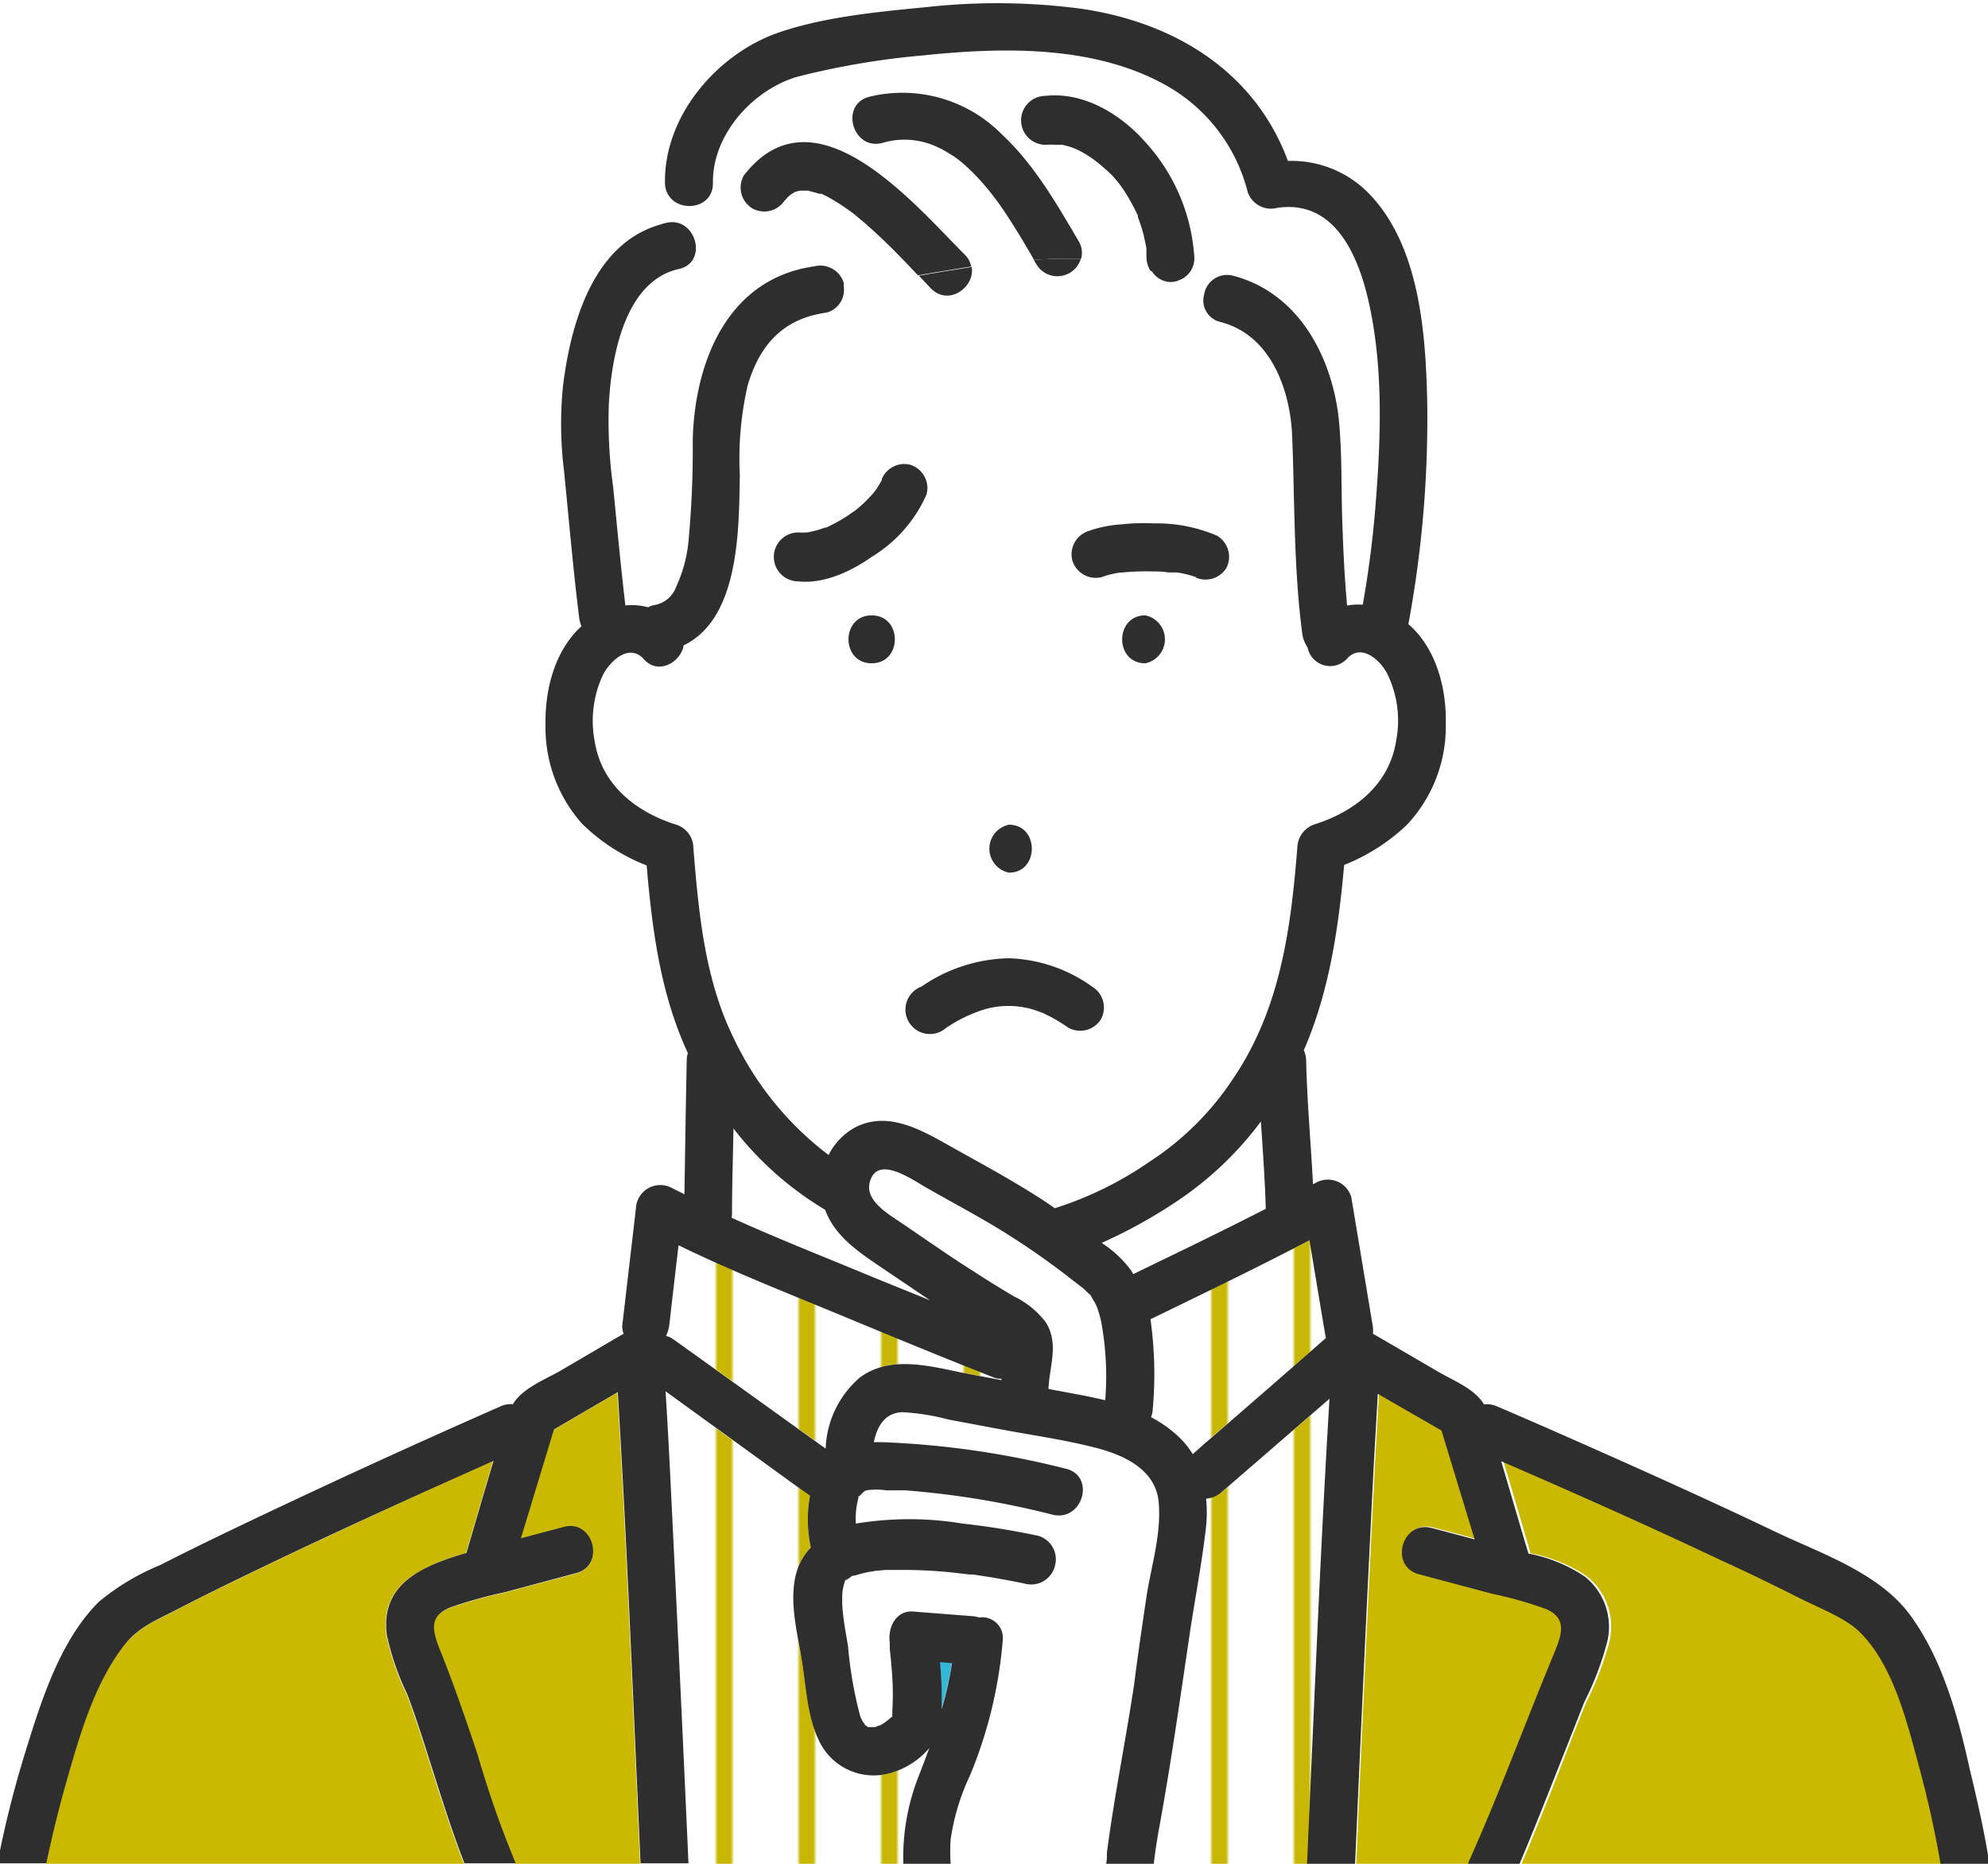 <svg id="レイヤー_1" data-name="レイヤー 1" xmlns="http://www.w3.org/2000/svg" xmlns:xlink="http://www.w3.org/1999/xlink" width="162.57" height="152.41" viewBox="0 0 162.57 152.41"><defs><style>.cls-1,.cls-3{fill:none;}.cls-2{fill:#fff;}.cls-3{stroke:#c8b805;stroke-miterlimit:10;stroke-width:5px;}.cls-4{fill:#33b8d7;}.cls-5{fill:url(#新規パターンスウォッチ_2);}.cls-6{fill:#cab900;}.cls-7{fill:#2e2e2e;}</style><pattern id="新規パターンスウォッチ_2" data-name="新規パターンスウォッチ 2" width="25" height="25" patternTransform="translate(-430.15 -1276.45) rotate(-90) scale(0.27)" patternUnits="userSpaceOnUse" viewBox="0 0 25 25"><rect class="cls-1" width="25" height="25"/><rect class="cls-2" x="24.29" y="24.29" width="26.43" height="26.43"/><rect class="cls-2" x="-0.71" y="24.29" width="26.43" height="26.43"/><rect class="cls-2" x="-25.71" y="24.29" width="26.43" height="26.43"/><rect class="cls-2" x="24.29" y="-0.71" width="26.43" height="26.43"/><line class="cls-3" x1="23.61" y1="12.5" x2="51.39" y2="12.5"/><rect class="cls-2" x="-0.71" y="-0.71" width="26.43" height="26.43"/><line class="cls-3" x1="-1.39" y1="12.5" x2="26.39" y2="12.5"/><rect class="cls-2" x="-25.71" y="-0.71" width="26.43" height="26.43"/><line class="cls-3" x1="-26.39" y1="12.5" x2="1.39" y2="12.5"/><rect class="cls-2" x="24.29" y="-25.71" width="26.43" height="26.43"/><rect class="cls-2" x="-0.71" y="-25.71" width="26.43" height="26.43"/><rect class="cls-2" x="-25.71" y="-25.71" width="26.43" height="26.43"/></pattern></defs><path class="cls-4" d="M71.51,40.12v0Z"/><path class="cls-4" d="M77,138.45c0,.4,0,.84,0,1.27a29.42,29.42,0,0,0,.84-3.77l-1-.08C76.94,136.73,77,137.59,77,138.45Z"/><path class="cls-4" d="M73,140.58s0,0,0-.1S73,140.59,73,140.58Z"/><path class="cls-5" d="M69.23,107.73c-4.57-1.9-9.24-3.72-13.7-5.9-.26,2.18-.51,4.35-.76,6.53a2.88,2.88,0,0,1-.27.89,1.38,1.38,0,0,1,.56.24l1.71,1.22,10.79,7.75a8,8,0,0,1,2.78-5.8c2.63-2,6.08-.84,9-.29l2.56.48a.41.41,0,0,0,0-.11,1.33,1.33,0,0,1-.59-.09C77.28,111,73.25,109.39,69.23,107.73Z"/><path class="cls-2" d="M89.84,107.19c0-.12-.08-.25-.13-.37l-.1-.22-.35-.59a.48.48,0,0,1-.05-.11.87.87,0,0,1-.16-.13c-.13-.13-.26-.24-.38-.37l-.06-.05h0c-.34-.25-.69-.51-1-.77a61.43,61.43,0,0,0-5.4-3.78c-2.1-1.31-4.29-2.46-6.44-3.69-1.19-.67-4.07-2.76-4.63-.37-.36,1.51,1.63,2.61,2.66,3.3,1.93,1.31,3.84,2.64,5.81,3.9,1.09.71,2.2,1.4,3.32,2.06a7.26,7.26,0,0,1,2.66,2.12c1.12,1.78.3,3.59.23,5.47l2.94.55q.83.16,1.65.36a24.4,24.4,0,0,0-.28-6.35C90,107.82,89.94,107.5,89.84,107.19Z"/><path class="cls-2" d="M96,98.39a40.71,40.71,0,0,1-5.89,3.22l.13.1,0,0a9.24,9.24,0,0,1,2.26,2.15c.07.09.11.2.17.29,3.61-1.75,7.23-3.49,10.81-5.32-.07-2.39-.24-4.76-.4-7.14A27.77,27.77,0,0,1,96,98.39Z"/><path class="cls-5" d="M94.09,107.85a32.09,32.09,0,0,1,.18,7.43,2,2,0,0,1-.13.58,10.24,10.24,0,0,1,2.16,1.51,7.38,7.38,0,0,1,1.25,1.51l1.12-1q4.9-4.23,9.79-8.48c-.45-2.68-.89-5.36-1.34-8C102.82,103.63,98.45,105.73,94.09,107.85Z"/><path class="cls-2" d="M67.48,98.9A26.89,26.89,0,0,1,60,92.25c0,2.34-.07,4.69-.12,7a2.48,2.48,0,0,1,0,.27c3.54,1.61,7.17,3,10.74,4.52,1.83.76,3.67,1.49,5.5,2.24l-3.94-2.66C70.29,102.4,68.27,101.09,67.48,98.9Z"/><path class="cls-4" d="M71.46,40.19l.05-.07,0,0Z"/><path class="cls-4" d="M67.42,43.15l0,0,.1,0,0,0Z"/><path class="cls-4" d="M67.58,43.08l-.11.05Z"/><path class="cls-6" d="M126.56,131.54a31.05,31.05,0,0,0-4.43-1.26l-6-1.6c-2.44-.64-1.4-4.43,1.05-3.78l3.51.93q-1.36-4.44-2.71-8.9l-5.21-3c-.11,2-.23,4-.34,6q-.83,16.24-1.52,32.51h9.24l.09-.25c2.5-5.62,4.62-11.42,7-17.09C127.83,133.59,128.25,132.29,126.56,131.54Z"/><path class="cls-5" d="M98.73,122.47a11.5,11.5,0,0,1,0,2.27c-.33,2.91-.89,5.81-1.33,8.71-.8,5.43-1.62,10.86-2.57,16.28-.15.89-.29,1.78-.39,2.68H107l.15-3.4c.52-11.57,1-23.15,1.69-34.71l-8.8,7.62A2.18,2.18,0,0,1,98.73,122.47Z"/><path class="cls-6" d="M50.48,113.88l-5.22,3.05-2.7,8.9,3.51-.93c2.45-.65,3.48,3.14,1,3.78l-5.87,1.57a36.91,36.91,0,0,0-4.41,1.23c-1.66.68-1.52,1.74-.94,3.25,1.13,2.93,2.23,5.83,3.18,8.83a83.89,83.89,0,0,0,3,8.6,2.5,2.5,0,0,1,.09.25H52.34l-.15-3.4C51.66,137.3,51.19,125.58,50.48,113.88Z"/><path class="cls-2" d="M110.15,53.91a1.88,1.88,0,0,1-3.21-.93,2.67,2.67,0,0,1-.44-1.16c-.7-5.34-.61-10.72-.82-16.08-.15-3.86-1.76-8.32-5.86-9.38a1.8,1.8,0,0,1-1.34-2.25A18.64,18.64,0,0,0,96.33,23a2.36,2.36,0,0,1-.53.1,1.85,1.85,0,0,1-1.63-.92,22.2,22.2,0,0,0-5.79-1,2,2,0,0,1-3.58.51c-.09-.15-.18-.29-.26-.44-1.67.12-3.35.33-5,.58.29,1.61-1.84,3.24-3.32,1.77l-1-1.06c-2.06.34-4.11.68-6.14.9a1.93,1.93,0,0,1-1.41,2.12c-3.54.48-5.44,2.59-6.46,5.92a26.65,26.65,0,0,0-.65,7.36c-.08,4.34,0,11.71-4.59,13.93-.25,1.42-2,2.51-3.25,1.14s-2.69,0-3.35,1.27a8.88,8.88,0,0,0-.68,5.43c.56,3.55,3.32,5.76,6.64,6.82a2,2,0,0,1,1.43,1.9c.43,5.27.92,10.75,3.3,15.57a25.86,25.86,0,0,0,7.86,9.55,5.21,5.21,0,0,1,2.25-2.3c2.72-1.37,5.6.44,8,1.75s4.8,2.64,7.11,4.13c.39.25.76.51,1.14.77A29,29,0,0,0,94,95a23.55,23.55,0,0,0,6.81-6.75c3.86-5.68,4.73-12.23,5.26-18.92a2.06,2.06,0,0,1,1.44-1.9c3.32-1.06,6.08-3.27,6.64-6.82A8.69,8.69,0,0,0,113.4,55C112.71,53.82,111.24,52.67,110.15,53.91ZM82.51,67.44c2.53,0,2.52,3.92,0,3.92A2,2,0,0,1,82.51,67.44ZM71.28,54.24c-2.53,0-2.52-3.92,0-3.92S73.8,54.24,71.28,54.24Zm0-8.75c-1.69,1.13-4,2.19-6,2a2,2,0,0,1-2-2,2,2,0,0,1,2-2,3.62,3.62,0,0,0,.57,0H66c.37-.09.73-.16,1.08-.28l.31-.11a.5.5,0,0,1,.16-.07l.41-.2a12.62,12.62,0,0,0,1.23-.71l.59-.41s0,0,0,0c.25-.21.11-.08,0,0l-.06.06.28-.23a9.85,9.85,0,0,0,1-.94,5.87,5.87,0,0,0,.41-.46c.2-.35.15-.18,0,0l.12-.16a5.09,5.09,0,0,0,.3-.5c0-.08.09-.17.13-.25s0-.06,0-.06a1.95,1.95,0,0,1,3.68,1.25A11.3,11.3,0,0,1,71.3,45.49ZM90,83.37a2,2,0,0,1-2.69.7,13.05,13.05,0,0,0-1.43-.88l-.65-.32-.33-.12a7,7,0,0,0-4.94,0,11.72,11.72,0,0,0-2.65,1.36,2,2,0,1,1-2-3.39,13,13,0,0,1,7.14-2.32,12.32,12.32,0,0,1,6.82,2.32A2,2,0,0,1,90,83.37Zm3.64-29.13c-2.53,0-2.52-3.92,0-3.92A2,2,0,0,1,93.66,54.24Zm6.55-7.76a2,2,0,0,1-2.53.75l.08,0a.68.68,0,0,0-.2-.07,2.91,2.91,0,0,0-.39-.12,8.41,8.41,0,0,0-1-.21l-.23,0-.5,0c-.41,0-.83-.06-1.24-.08a19.54,19.54,0,0,0-2.54.09h-.13a4.37,4.37,0,0,0-.5.09,6.23,6.23,0,0,0-1,.28,2,2,0,0,1-2.41-1.37,2,2,0,0,1,1.37-2.41,9.83,9.83,0,0,1,2.63-.53,16.86,16.86,0,0,1,2.66-.08,12.47,12.47,0,0,1,5.16,1A2,2,0,0,1,100.21,46.48Z"/><path class="cls-2" d="M104.43,17A2,2,0,0,1,102,15.66a13.89,13.89,0,0,0-6.3-8.47c-5.94-3.52-13.6-3.35-20.23-2.66A64.44,64.44,0,0,0,65.34,6.25c-3.69,1-7.1,4.76-7,8.71,0,2-2.45,2.41-3.48,1.21a14.94,14.94,0,0,0-1.21,2.29c.27-.09.55-.18.85-.25,2.46-.54,3.5,3.25,1,3.78C51.05,23,50,29.26,49.79,33a39.42,39.42,0,0,0,.35,6.78c.32,3.23.62,6.46,1,9.69a5.05,5.05,0,0,1,1.86.15,1.85,1.85,0,0,1,.5-.18A2.29,2.29,0,0,0,55.29,48a11.41,11.41,0,0,0,1-3.6,82.18,82.18,0,0,0,.36-8.46c.17-6.36,2.85-13.19,9.94-14.15A2,2,0,0,1,69,23.15a2.54,2.54,0,0,1,0,.29c2-.22,4.08-.56,6.14-.9-.67-.69-1.34-1.39-2-2.08s-1.18-1.15-1.79-1.7c-.3-.27-.6-.54-.91-.79l-.56-.47-.09-.06-.09-.07a17.65,17.65,0,0,0-2-1.28l-.43-.21-.06,0-.12,0c-.3-.1-.61-.16-.91-.26H65.5l-.09,0-.38.11h0l0,0c-.11.08-.23.15-.35.22l-.2.18c-.06,0-.5.56-.25.24a2,2,0,0,1-2.68.7,2,2,0,0,1-.7-2.68C66.58,6.89,74.71,16.63,79,20.83a1.83,1.83,0,0,1,.55,1c1.69-.25,3.37-.46,5-.58-.69-1.19-1.39-2.38-2.15-3.54-.24-.37-.49-.73-.74-1.09l-.34-.45s-.12-.16-.18-.24a19.15,19.15,0,0,0-1.57-1.79q-.42-.42-.87-.81l-.33-.27L78,12.81c-.32-.21-.65-.42-1-.6L76.58,12l-.28-.12a6.31,6.31,0,0,0-4.15-.18c-2.46.62-3.49-3.17-1.05-3.78A11.42,11.42,0,0,1,81.94,11c2.62,2.46,4.45,5.65,6.24,8.73a1.8,1.8,0,0,1,.2,1.47,22.2,22.2,0,0,1,5.79,1,2.31,2.31,0,0,1-.33-1.05c0-.22,0-.44,0-.66v-.06s0,0,0-.08c-.07-.33-.13-.65-.21-1s-.18-.65-.29-1-.13-.37-.2-.55l0-.12,0,0a18.3,18.3,0,0,0-1-1.85c-.16-.25-.33-.49-.5-.72l-.23-.29L91,14.4a14.5,14.5,0,0,0-1.4-1.32L89.41,13l-.45-.3a8.6,8.6,0,0,0-.84-.47l-.25-.11L87.66,12a7.27,7.27,0,0,0-.8-.22l-.27,0,.25,0c-.07-.06-.37,0-.47,0a6.33,6.33,0,0,0-.87,0,2,2,0,0,1-2-2,2,2,0,0,1,2-2c3.14-.35,6.2,1.54,8.23,3.78a15.39,15.39,0,0,1,4,9.47A1.91,1.91,0,0,1,96.33,23a18.64,18.64,0,0,1,2.15,1.15,1.9,1.9,0,0,1,2.38-1.53c5.22,1.35,7.94,6.33,8.59,11.37.36,2.8.23,5.69.32,8.52.08,2.36.18,4.72.4,7.08a5,5,0,0,1,1.28-.07q.66-3.76,1-7.57c.5-5.68.74-11.67-.53-17.27C111,20.66,109,16.34,104.43,17Z"/><path class="cls-6" d="M152.24,133.42c-1.11-1.1-3.17-1.89-4.7-2.66-2.18-1.09-4.39-2.15-6.6-3.18-6-2.81-12-5.49-18-8.11.76,2.51,1.47,5,2.23,7.55a12.34,12.34,0,0,1,4.59,1.87,5.25,5.25,0,0,1,1.86,5.31,25,25,0,0,1-1.9,5c-.69,1.69-1.36,3.38-2,5.07-1.08,2.74-2.16,5.47-3.3,8.17h34.51c-.46-2.72-1.07-5.42-1.79-8.08C156.11,140.75,155,136.11,152.24,133.42Z"/><path class="cls-6" d="M20.85,128.47c-2.18,1.05-4.34,2.11-6.49,3.22-1.53.79-3,1.39-4.08,2.69-2.6,3.2-3.84,7.69-4.95,11.58q-.9,3.19-1.58,6.45H37.94c-1.1-2.82-2-5.72-2.91-8.6-.55-1.75-1.11-3.49-1.76-5.21a21.69,21.69,0,0,1-1.68-4.86C31,129.45,34.69,128,38.1,127c.75-2.5,1.46-5,2.22-7.53L34.68,122C30.05,124.13,25.43,126.26,20.85,128.47Z"/><path class="cls-5" d="M72.77,145a4.93,4.93,0,0,1-5.69-2.46c-1-2-1.13-4.31-1.47-6.5-.39-2.46-1.24-5.38-.36-7.83a4.82,4.82,0,0,1,1.06-1.68,10.57,10.57,0,0,1-.07-4.23L65,121.43l-10.61-7.62c.12,2,.24,4.06.34,6.09.56,10.83,1.05,21.67,1.53,32.51H73.82a18.1,18.1,0,0,1,1.24-7.13c.31-.79.6-1.56.89-2.34A6.5,6.5,0,0,1,72.77,145Z"/><path class="cls-2" d="M89.81,118.37c-2.57-.67-5.24-1-7.85-1.53l-4.27-.8a18.44,18.44,0,0,0-3.75-.6c-1.47,0-2.09,1.18-2.35,2.45h.65a71.71,71.71,0,0,1,15,2.16c2.46.55,1.41,4.33-1,3.78a70.56,70.56,0,0,0-12.09-2c-.51,0-1,0-1.53,0a5.63,5.63,0,0,0-1.64,0c-.23.07-.41.33-.58.48l-.07,0,0,0,0,.07a.42.42,0,0,1,0,.07,6.34,6.34,0,0,0-.21,2.1,26.64,26.64,0,0,1,8.73,0,61.86,61.86,0,0,1,6.19,1A2,2,0,0,1,86.28,128a2,2,0,0,1-2.42,1.37c-.53-.12-1.06-.22-1.6-.32s-1.21-.22-1.82-.31l-.92-.14-.15,0-.14,0-.51-.06a40.67,40.67,0,0,0-4.27-.31c-.7,0-1.4,0-2.09,0l-.84.08-.69.12q-.48.12-1,.27l-.13,0-.11.06c-.19.11-.69.55-.29.14a1.65,1.65,0,0,0-.24.22l0,.06v0a4.05,4.05,0,0,0-.2.86,10.6,10.6,0,0,0,0,1.26c.08,1.07.29,2.12.46,3.17a32.62,32.62,0,0,0,1,5.73l.05.12c0,.11.1.21.16.32s.09.14.14.21l.16.16.19.11.14,0c.06,0,.27,0,.33,0h.11l.1-.05s.34-.13.37-.13a5.39,5.39,0,0,0,.86-.65l.06,0c0-.19,0-.44,0-.47a22.77,22.77,0,0,0,0-2.74c-.05-.79-.12-1.57-.21-2.35,0-.13,0-.26,0-.4l0-.17c-.17-1.15.5-2.59,1.9-2.49l4.86.38a1.92,1.92,0,0,1,.54.11A1.69,1.69,0,0,1,82,134.14a36.48,36.48,0,0,1-2.7,11.08,18.37,18.37,0,0,0-1.57,5.2,14.69,14.69,0,0,0,0,2H90.52c0-.32,0-.64.08-1,.6-4.61,1.54-9.19,2.23-13.79.35-2.37.69-4.74,1-7.1s1.22-5.27,1-7.77S92.08,119,89.81,118.37Z"/><path class="cls-7" d="M93.66,50.32c-2.52,0-2.53,3.92,0,3.92A2,2,0,0,0,93.66,50.32Z"/><path class="cls-7" d="M71.28,50.32c-2.52,0-2.53,3.92,0,3.92S73.81,50.32,71.28,50.32Z"/><path class="cls-7" d="M74.42,38a2,2,0,0,0-2.31,1.17s0,0,0,.06-.08.17-.13.25a5.09,5.09,0,0,1-.3.5l-.12.16v0h0l-.05.07,0,0a5.87,5.87,0,0,1-.41.46,9.85,9.85,0,0,1-1,.94l-.28.23.06-.06s0,0,0,0l-.59.41a12.62,12.62,0,0,1-1.23.71l-.41.2-.11.05-.1,0,0,0-.31.11c-.35.12-.71.19-1.08.28h-.2a3.62,3.62,0,0,1-.57,0,2,2,0,0,0-2,2,2,2,0,0,0,2,2c2.09.23,4.35-.83,6-2a11.3,11.3,0,0,0,4.49-5.11A2,2,0,0,0,74.42,38Z"/><path class="cls-7" d="M67.42,43.15l0,0,.11-.05a.5.5,0,0,0-.16.07Z"/><path class="cls-7" d="M71.51,40.12v0c.11-.13.16-.3,0,0Z"/><path class="cls-7" d="M69.85,41.72c.11-.08.25-.21,0,0Z"/><path class="cls-7" d="M99.51,43.8a12.47,12.47,0,0,0-5.16-1,16.86,16.86,0,0,0-2.66.08,9.83,9.83,0,0,0-2.63.53,2,2,0,0,0-1.37,2.41,2,2,0,0,0,2.41,1.37,6.23,6.23,0,0,1,1-.28,4.37,4.37,0,0,1,.5-.09h.13a19.54,19.54,0,0,1,2.54-.09c.41,0,.83,0,1.24.08l.5,0,.23,0a8.41,8.41,0,0,1,1,.21,2.91,2.91,0,0,1,.39.12.68.68,0,0,1,.2.07l-.08,0a2,2,0,0,0,2.53-.75A2,2,0,0,0,99.51,43.8Z"/><path class="cls-7" d="M82.51,67.44a2,2,0,0,0,0,3.92C85,71.36,85,67.44,82.51,67.44Z"/><path class="cls-7" d="M156.24,132.12c-2.48-3.42-7.09-5-10.78-6.73-4.79-2.29-9.64-4.49-14.5-6.65-2.84-1.26-5.69-2.52-8.55-3.74a2,2,0,0,0-1.06-.16c-.78-1.33-2.66-2-3.93-2.78l-5.15-3a2.54,2.54,0,0,0,0-.55l-1.77-10.63a2,2,0,0,0-2.88-1.17l-.25.13c-.17-3.39-.49-6.77-.56-10.17a2.18,2.18,0,0,0-.19-.79c2.07-4.75,2.83-9.91,3.3-15.15a16.08,16.08,0,0,0,5.1-3.25,11.71,11.71,0,0,0,3.21-8.22c.07-2.89-.73-6.1-2.93-8.11l-.13-.1a92.13,92.13,0,0,0,1.54-18.3c-.13-5.63-.65-12.77-4.84-17a8.84,8.84,0,0,0-6.55-2.59C102.62,5.86,96.07,1.84,88.45.72A52.34,52.34,0,0,0,75.88.57c-4,.39-8.42.79-12.23,2.1-5,1.74-9.36,6.8-9.27,12.29a1.85,1.85,0,0,0,.44,1.21,4.79,4.79,0,0,1,1.85-1.62,4.79,4.79,0,0,0-1.85,1.62c1,1.2,3.51.81,3.48-1.21-.06-4,3.35-7.7,7-8.71A64.44,64.44,0,0,1,75.49,4.53c6.63-.69,14.29-.86,20.23,2.66a13.89,13.89,0,0,1,6.3,8.47A2,2,0,0,0,104.43,17c4.58-.69,6.57,3.63,7.48,7.61,1.27,5.6,1,11.59.53,17.27q-.33,3.81-1,7.57a5,5,0,0,0-1.28.07c-.22-2.36-.32-4.72-.4-7.08-.09-2.83,0-5.72-.32-8.52-.65-5-3.37-10-8.59-11.37a1.9,1.9,0,0,0-2.38,1.53c.45.28.89.58,1.33.9-.44-.32-.88-.62-1.33-.9a1.8,1.8,0,0,0,1.34,2.25c4.1,1.06,5.71,5.52,5.86,9.38.21,5.36.12,10.74.82,16.08a2.67,2.67,0,0,0,.44,1.16,1.88,1.88,0,0,0,3.21.93c1.09-1.24,2.56-.09,3.25,1.11a8.69,8.69,0,0,1,.78,5.59c-.56,3.55-3.32,5.76-6.64,6.82a2.06,2.06,0,0,0-1.44,1.9c-.53,6.69-1.4,13.24-5.26,18.92A23.55,23.55,0,0,1,94,95a29,29,0,0,1-7.74,3.8c-.38-.26-.75-.52-1.14-.77-2.31-1.49-4.71-2.79-7.11-4.13s-5.23-3.12-8-1.75a5.21,5.21,0,0,0-2.25,2.3A25.86,25.86,0,0,1,60,84.9c-2.38-4.82-2.87-10.3-3.3-15.57a2,2,0,0,0-1.43-1.9c-3.32-1.06-6.08-3.27-6.64-6.82a8.88,8.88,0,0,1,.68-5.43c.66-1.25,2.2-2.57,3.35-1.27s3,.28,3.25-1.14c4.6-2.22,4.51-9.59,4.59-13.93a26.65,26.65,0,0,1,.65-7.36c1-3.33,2.92-5.44,6.46-5.92A1.93,1.93,0,0,0,69,23.44a42.74,42.74,0,0,1-4.49.27A42.74,42.74,0,0,0,69,23.44a2.54,2.54,0,0,0,0-.29,2,2,0,0,0-2.41-1.37c-7.09,1-9.77,7.79-9.94,14.15a82.18,82.18,0,0,1-.36,8.46,11.41,11.41,0,0,1-1,3.6,2.29,2.29,0,0,1-1.79,1.49,1.85,1.85,0,0,0-.5.18,5.05,5.05,0,0,0-1.86-.15c-.38-3.23-.68-6.46-1-9.69A39.42,39.42,0,0,1,49.79,33C50,29.26,51.05,23,55.5,22c2.46-.53,1.42-4.32-1-3.78-.3.07-.58.16-.85.25a4.73,4.73,0,0,1-.87,1.32,4.73,4.73,0,0,0,.87-1.32c-5.24,1.73-7,8.14-7.61,13.09a31.15,31.15,0,0,0,.09,7c.4,4,.74,8,1.23,11.94a2.75,2.75,0,0,0,.19.71c-2.2,2-3,5.2-2.94,8.09a11.82,11.82,0,0,0,3,8.07,15.62,15.62,0,0,0,5.27,3.4C53.33,76,54,81.26,56.25,86.11a2,2,0,0,0-.09.55c-.08,3.67-.13,7.34-.19,11-.36-.19-.72-.35-1.07-.54A2,2,0,0,0,52,98.84l-1.11,9.52a1.5,1.5,0,0,0,.11.7l-5.12,3c-1.27.74-3.15,1.44-3.94,2.77a1.9,1.9,0,0,0-1,.17q-10.6,4.66-21.06,9.65c-2.28,1.09-4.55,2.19-6.8,3.34a19.17,19.17,0,0,0-5,3c-3.1,3.09-4.62,7.83-5.89,11.9a86,86,0,0,0-2.4,9.48h4q.68-3.25,1.58-6.45c1.11-3.89,2.35-8.38,4.95-11.58,1.06-1.3,2.55-1.9,4.08-2.69,2.15-1.11,4.31-2.17,6.49-3.22,4.58-2.21,9.2-4.34,13.83-6.44l5.64-2.53c-.76,2.51-1.47,5-2.22,7.53-3.41,1-7.07,2.42-6.51,6.71a21.69,21.69,0,0,0,1.68,4.86c.65,1.72,1.21,3.46,1.76,5.21.92,2.88,1.81,5.78,2.91,8.6h4.18a2.5,2.5,0,0,0-.09-.25,83.89,83.89,0,0,1-3-8.6c-1-3-2-5.9-3.18-8.83-.58-1.51-.72-2.57.94-3.25a36.91,36.91,0,0,1,4.41-1.23l5.87-1.57c2.44-.64,1.41-4.43-1-3.78l-3.51.93,2.7-8.9,5.22-3.05c.71,11.7,1.18,23.42,1.71,35.13l.15,3.4h3.92c-.48-10.84-1-21.68-1.53-32.51-.1-2-.22-4.06-.34-6.09L65,121.43l1.24.88a10.57,10.57,0,0,0,.07,4.23,4.82,4.82,0,0,0-1.06,1.68c-.88,2.45,0,5.37.36,7.83.34,2.19.43,4.5,1.47,6.5A4.93,4.93,0,0,0,72.77,145,6.5,6.5,0,0,0,76,142.94c-.29.78-.58,1.55-.89,2.34a18.1,18.1,0,0,0-1.24,7.13h3.87a14.69,14.69,0,0,1,0-2,18.37,18.37,0,0,1,1.57-5.2A36.48,36.48,0,0,0,82,134.14a1.69,1.69,0,0,0-1.94-1.87,1.92,1.92,0,0,0-.54-.11l-4.86-.38c-1.4-.1-2.07,1.34-1.9,2.49l0,.17c0,.14,0,.27,0,.4.09.78.16,1.56.21,2.35a22.77,22.77,0,0,1,0,2.74s0,.28,0,.47l-.06,0a5.39,5.39,0,0,1-.86.65s-.38.14-.37.13l-.1.05h-.11c-.06,0-.27,0-.33,0l-.14,0-.19-.11L70.7,141c0-.07-.1-.14-.14-.21s-.11-.21-.16-.32l-.05-.12a32.62,32.62,0,0,1-1-5.73c-.17-1-.38-2.1-.46-3.17a10.6,10.6,0,0,1,0-1.26,4.05,4.05,0,0,1,.2-.86v0l0-.06a1.65,1.65,0,0,1,.24-.22c-.4.41.1,0,.29-.14l.11-.06.13,0q.48-.15,1-.27l.69-.12.84-.08c.69,0,1.39,0,2.09,0a40.67,40.67,0,0,1,4.27.31l.51.06.14,0,.15,0,.92.14c.61.09,1.22.2,1.82.31s1.07.2,1.6.32A2,2,0,0,0,86.28,128a2,2,0,0,0-1.37-2.41,61.86,61.86,0,0,0-6.19-1,26.64,26.64,0,0,0-8.73,0,6.34,6.34,0,0,1,.21-2.1.42.42,0,0,0,0-.07l0-.07,0,0,.07,0c.17-.15.35-.41.58-.48a5.63,5.63,0,0,1,1.64,0c.51,0,1,0,1.53,0a70.56,70.56,0,0,1,12.09,2c2.46.55,3.51-3.23,1-3.78a71.71,71.71,0,0,0-15-2.16h-.65c.26-1.27.88-2.41,2.35-2.45a18.44,18.44,0,0,1,3.75.6l4.27.8c2.61.49,5.28.86,7.85,1.53,2.27.59,4.83,1.78,5.07,4.42s-.63,5.29-1,7.77-.7,4.73-1,7.1c-.69,4.6-1.63,9.18-2.23,13.79,0,.32,0,.64-.08,1h3.9c.1-.9.24-1.79.39-2.68,1-5.42,1.77-10.85,2.57-16.28.44-2.9,1-5.8,1.33-8.71a11.5,11.5,0,0,0,0-2.27,2.18,2.18,0,0,0,1.29-.55l8.8-7.62c-.7,11.56-1.17,23.14-1.69,34.71l-.15,3.4h3.93q.7-16.26,1.52-32.51c.11-2,.23-4,.34-6l5.21,3q1.35,4.45,2.71,8.9l-3.51-.93c-2.45-.65-3.49,3.14-1.05,3.78l6,1.6a31.05,31.05,0,0,1,4.43,1.26c1.69.75,1.27,2.05.66,3.53-2.36,5.67-4.48,11.47-7,17.09l-.09.25h4.21c1.14-2.7,2.22-5.43,3.3-8.17.67-1.69,1.34-3.38,2-5.07a25,25,0,0,0,1.9-5,5.25,5.25,0,0,0-1.86-5.31,12.34,12.34,0,0,0-4.59-1.87c-.76-2.51-1.47-5-2.23-7.55,6.05,2.62,12.07,5.3,18,8.11,2.21,1,4.42,2.09,6.6,3.18,1.53.77,3.59,1.56,4.7,2.66,2.75,2.69,3.87,7.33,4.84,10.91.72,2.66,1.33,5.36,1.79,8.08h4c-.41-2.62-1-5.22-1.62-7.79C160.13,140.37,158.85,135.71,156.24,132.12ZM77.85,136a29.42,29.42,0,0,1-.84,3.77c0-.43,0-.87,0-1.27,0-.86-.06-1.72-.14-2.58ZM73,140.48c0,.06,0,.1,0,.1S73,140.54,73,140.48ZM59.86,99.28c0-2.34.08-4.69.12-7a26.89,26.89,0,0,0,7.5,6.65c.79,2.19,2.81,3.5,4.65,4.75l3.94,2.66c-1.83-.75-3.67-1.48-5.5-2.24-3.57-1.48-7.2-2.91-10.74-4.52A2.48,2.48,0,0,0,59.86,99.28Zm22,13.57-2.56-.48c-2.93-.55-6.38-1.68-9,.29a8,8,0,0,0-2.78,5.8l-10.79-7.75-1.71-1.22a1.38,1.38,0,0,0-.56-.24,2.88,2.88,0,0,0,.27-.89c.25-2.18.5-4.35.76-6.53,4.46,2.18,9.13,4,13.7,5.9,4,1.66,8,3.31,12.1,4.92a1.33,1.33,0,0,0,.59.09A.41.41,0,0,1,81.91,112.85Zm8.47,1.64q-.82-.19-1.65-.36l-2.94-.55c.07-1.88.89-3.69-.23-5.47A7.26,7.26,0,0,0,82.9,106c-1.12-.66-2.23-1.35-3.32-2.06-2-1.26-3.88-2.59-5.81-3.9-1-.69-3-1.79-2.66-3.3.56-2.39,3.44-.3,4.63.37,2.15,1.23,4.34,2.38,6.44,3.69a61.43,61.43,0,0,1,5.4,3.78c.33.26.68.52,1,.77h0l.06.05c.12.13.25.24.38.37a.87.87,0,0,0,.16.13.48.48,0,0,0,.05.11l.35.59.1.22c.05.12.09.25.13.37.1.31.19.63.26,1A24.4,24.4,0,0,1,90.38,114.49Zm2.33-10.32c-.06-.09-.1-.2-.17-.29a9.24,9.24,0,0,0-2.26-2.15l0,0-.13-.1A40.71,40.71,0,0,0,96,98.39a27.77,27.77,0,0,0,7.11-6.68c.16,2.38.33,4.75.4,7.14C99.94,100.68,96.32,102.42,92.71,104.17Zm6,13.74-1.12,1a7.38,7.38,0,0,0-1.25-1.51,10.24,10.24,0,0,0-2.16-1.51,2,2,0,0,0,.13-.58,32.09,32.09,0,0,0-.18-7.43c4.36-2.12,8.73-4.22,13-6.46.45,2.68.89,5.36,1.34,8Q103.57,113.68,98.67,117.91Z"/><path class="cls-7" d="M85.5,7.84a2,2,0,0,0-2,2,2,2,0,0,0,2,2,6.33,6.33,0,0,1,.87,0c.1,0,.4,0,.47,0l-.25,0,.27,0a7.27,7.27,0,0,1,.8.22l.21.08.25.11a8.6,8.6,0,0,1,.84.47l.45.3.15.12A14.5,14.5,0,0,1,91,14.4l.32.37.23.29c.17.23.34.47.5.72a18.3,18.3,0,0,1,1,1.85l0,0,0,.12c.07.18.14.36.2.55s.21.64.29,1,.14.65.21,1c0,0,0,.05,0,.08v.06c0,.22,0,.44,0,.66a2.31,2.31,0,0,0,.33,1.05,16.2,16.2,0,0,1,2.16.82,1.91,1.91,0,0,0,1.43-1.87,15.39,15.39,0,0,0-4-9.47C91.7,9.38,88.64,7.49,85.5,7.84Z"/><path class="cls-7" d="M95.8,23.06a2.36,2.36,0,0,0,.53-.1,16.2,16.2,0,0,0-2.16-.82A1.85,1.85,0,0,0,95.8,23.06Z"/><path class="cls-7" d="M81.94,11A11.42,11.42,0,0,0,71.1,7.91c-2.44.61-1.41,4.4,1.05,3.78a6.31,6.31,0,0,1,4.15.18l.28.12.46.22c.33.18.66.39,1,.6l.34.25.33.27q.45.39.87.81a19.15,19.15,0,0,1,1.57,1.79c.06.08.18.23.18.24l.34.45c.25.36.5.72.74,1.09.76,1.16,1.46,2.35,2.15,3.54a35.29,35.29,0,0,1,3.84-.07,1.8,1.8,0,0,0-.2-1.47C86.39,16.63,84.56,13.44,81.94,11Z"/><path class="cls-7" d="M84.54,21.25c.08.15.17.29.26.44a2,2,0,0,0,3.58-.51A35.29,35.29,0,0,0,84.54,21.25Z"/><path class="cls-7" d="M60.82,14.36a2,2,0,0,0,.7,2.68,2,2,0,0,0,2.68-.7c-.25.32.19-.19.25-.24l.2-.18c.12-.07.24-.14.35-.22l0,0h0l.38-.11.09,0h.63c.3.1.61.16.91.26l.12,0,.06,0,.43.21a17.65,17.65,0,0,1,2,1.28l.09.07.09.06.56.47c.31.25.61.52.91.79.61.55,1.21,1.12,1.79,1.7s1.36,1.39,2,2.08c1.45-.24,2.91-.49,4.36-.71a1.83,1.83,0,0,0-.55-1C74.71,16.63,66.58,6.89,60.82,14.36Z"/><path class="cls-7" d="M75.14,22.54l1,1.06c1.48,1.47,3.61-.16,3.32-1.77C78.05,22.05,76.59,22.3,75.14,22.54Z"/><path class="cls-7" d="M89.31,80.68a12.32,12.32,0,0,0-6.82-2.32,13,13,0,0,0-7.14,2.32,2,2,0,1,0,2,3.39A11.72,11.72,0,0,1,80,82.71a7,7,0,0,1,4.94,0l.33.12.65.32a13.05,13.05,0,0,1,1.43.88,2,2,0,0,0,2.69-.7A2,2,0,0,0,89.31,80.68Z"/></svg>